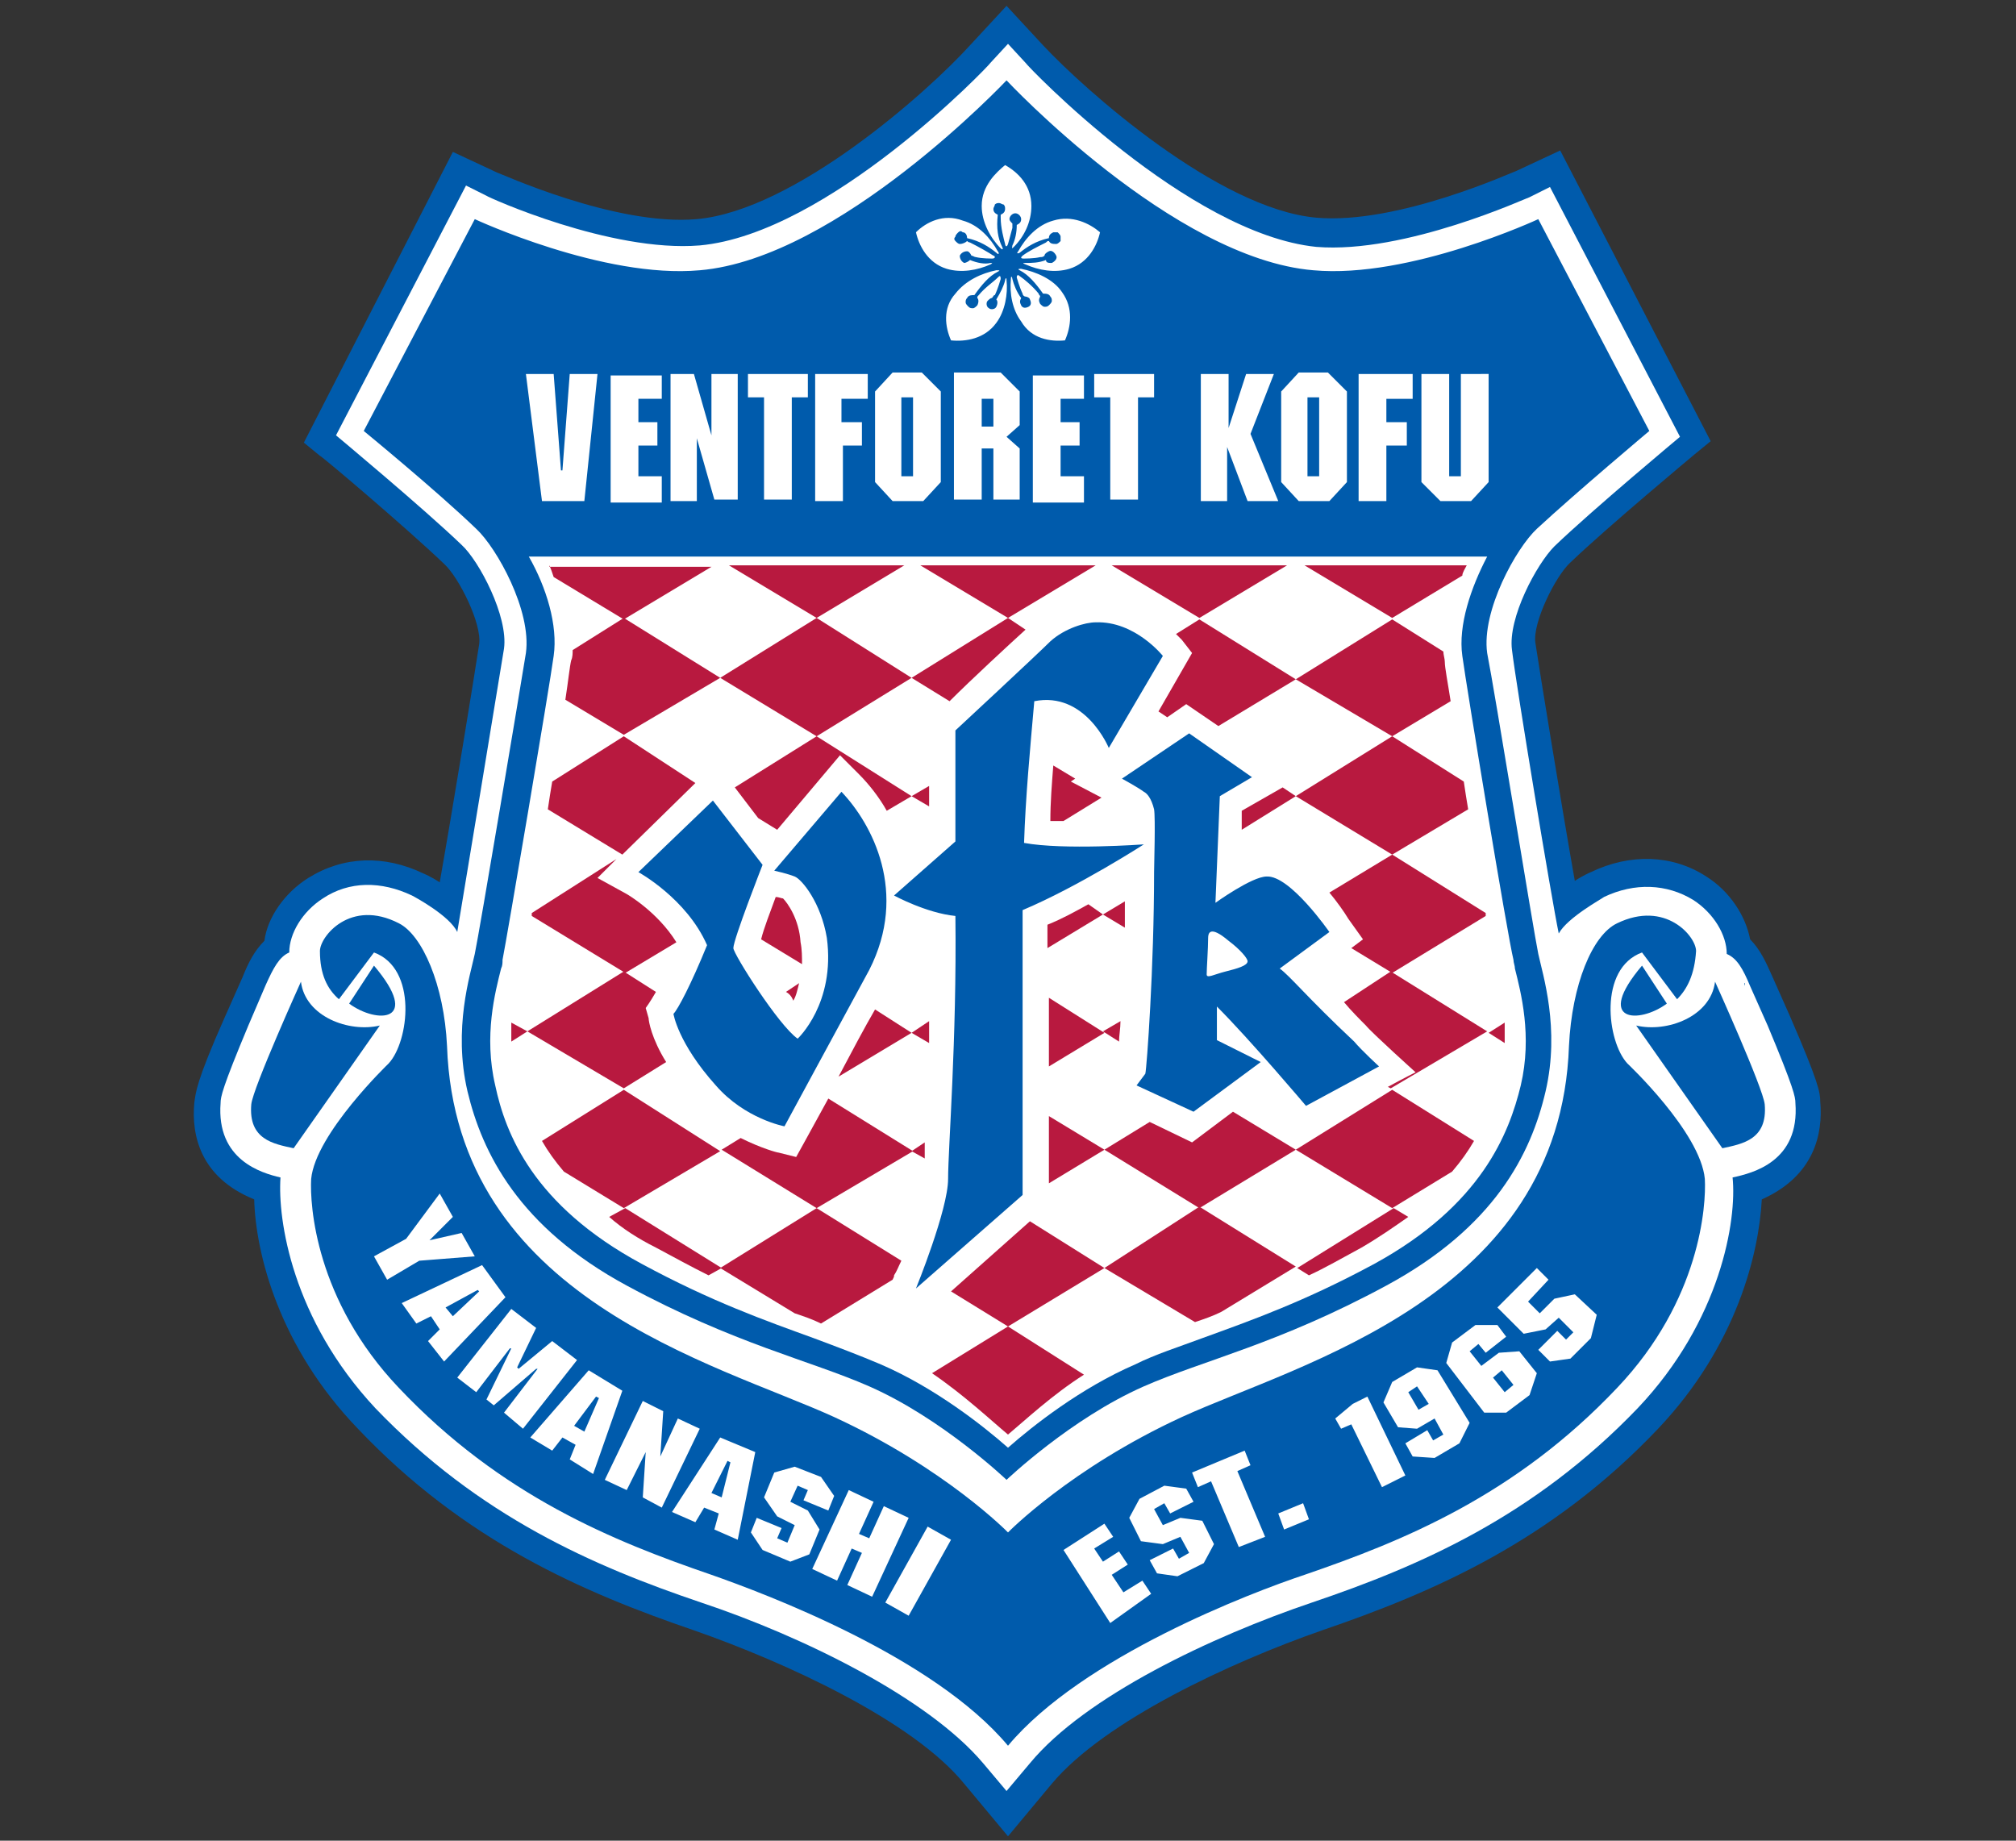 <?xml version="1.0" encoding="utf-8"?>
<!-- Generator: Adobe Illustrator 24.1.2, SVG Export Plug-In . SVG Version: 6.00 Build 0)  -->
<svg version="1.1" id="レイヤー_1" xmlns="http://www.w3.org/2000/svg" xmlns:xlink="http://www.w3.org/1999/xlink" x="0px"
	 y="0px" viewBox="0 0 138 126" style="enable-background:new 0 0 138 126;" xml:space="preserve">
<rect x="0" y="0" width="138" height="126" fill="#333333" stroke="none"/>
<style type="text/css">
	.st0{fill:#005BAC;}
	.st1{fill:#FFFFFF;}
	.st2{fill:#B8193F;}
</style>
<g>
	<path class="st0" d="M124.6,75.4L124.6,75.4c0-0.6-0.1-1.3-2.1-5.9c0,0-1.2-2.7-1.2-2.7c-0.4-0.9-0.8-1.8-1.5-2.5
		c-0.3-1.6-1.4-3.3-3-4.3c-2.3-1.5-5.2-1.6-7.9-0.3c0,0-0.5,0.2-1.1,0.6c-0.9-5.1-2.4-14.3-2.7-16.3c-0.2-1.4,1.4-4.6,2.4-5.5
		c2.5-2.4,8.5-7.4,8.5-7.4l1.1-0.9l-10.3-19.9l-3,1.4c-0.1,0-8.1,3.7-13.7,3.2c-6.7-0.6-15.8-8.7-18.7-11.8c0,0-2.5-2.7-2.5-2.7
		l-2.5,2.7C63.5,6.3,54.4,14.4,47.7,15c-5.6,0.5-13.6-3.2-13.7-3.2c0,0-3-1.4-3-1.4L20.8,30.3l1.1,0.9c0.1,0,6,5,8.5,7.4
		c1,0.9,2.6,4.1,2.4,5.5c-0.3,2-1.8,11.2-2.7,16.3C29.5,60,29,59.8,29,59.8c-2.7-1.3-5.5-1.2-7.9,0.3c-1.6,1-2.8,2.7-3,4.3
		c-0.7,0.7-1.1,1.5-1.5,2.5c0,0-1.2,2.7-1.2,2.7c-2,4.5-2,5.2-2.1,5.9c-0.2,2.2,0.4,5.1,4.1,6.6c0.1,3.7,1.7,10.1,7.1,15.7
		c7.3,7.7,15.4,11.2,23,13.8c6.3,2.2,15,6.2,18.5,10.5l3,3.6l3-3.6c3.6-4.3,12.2-8.3,18.5-10.5c7.6-2.6,15.7-6.1,23-13.8
		c5.4-5.7,6.9-12,7.1-15.7C124.2,80.5,124.8,77.6,124.6,75.4z"/>
	<path class="st1" d="M122.9,75.5c0-0.4-0.1-1-1.9-5.3l-1.2-2.7c-0.5-1.2-0.9-1.9-1.6-2.2c0,0,0,0,0,0c0-1.3-0.9-2.8-2.3-3.7
		c-1.8-1.1-4-1.2-6.1-0.2c-0.1,0.1-2.5,1.4-3.1,2.5c-0.5-2.4-2.9-16.9-3.2-19.4c-0.3-2.2,1.7-5.9,2.9-7.1c2.6-2.5,8.6-7.5,8.6-7.5
		l-8.9-17.1l-1.4,0.7c-0.1,0-8.5,3.9-14.6,3.4C81.3,16,70.3,4.5,70.2,4.3L69,3l-1.2,1.3C67.7,4.5,56.7,16,47.9,16.8
		c-6.1,0.5-14.5-3.3-14.6-3.4l-1.4-0.7L23,29.8c0,0,6,5,8.6,7.5c1.2,1.1,3.2,4.9,2.9,7.1c-0.4,2.5-2.8,17-3.2,19.4
		c-0.5-1.1-2.9-2.4-3.1-2.5c-2.1-1-4.3-1-6.1,0.2c-1.4,0.9-2.3,2.4-2.3,3.7c0,0,0,0,0,0c-0.7,0.3-1.1,1.1-1.6,2.2L17,70.2
		c-1.8,4.3-1.9,4.9-1.9,5.3c-0.3,3.9,2.8,4.8,4.1,5.1c-0.2,2.9,0.8,9.7,6.5,15.8c7.1,7.4,14.9,10.8,22.3,13.3
		c6.9,2.3,15.5,6.5,19.3,11l1.6,1.9l1.6-1.9c3.8-4.6,12.5-8.7,19.3-11c7.4-2.5,15.2-5.9,22.3-13.3c5.7-6,6.8-12.9,6.5-15.8
		C120,80.3,123.2,79.5,122.9,75.5z M119.4,67.5c0-0.1,0-0.1,0-0.2C119.5,67.3,119.4,67.4,119.4,67.5z M18.6,67.5c0-0.1,0-0.1,0-0.2
		C18.5,67.3,18.6,67.4,18.6,67.5z"/>
	<g>
		<path class="st0" d="M105.3,65.3c0.3,1.4,1.5,5.1,0.5,9.4c-1,4.3-3.5,9.3-10.9,13.3c-7.4,4-12.5,5.1-16.6,6.9
			c-5,2.2-9.4,6.4-9.4,6.4s-4.4-4.2-9.4-6.4c-4.1-1.8-9.2-2.9-16.6-6.9c-7.4-4-9.9-9.1-10.9-13.3c-1-4.3,0.2-8,0.5-9.4
			c0.3-1.4,3.1-18.1,3.5-20.6c0.4-2.9-2-7.2-3.4-8.5c-2.7-2.6-7.7-6.7-7.7-6.7l7.6-14.5c0,0,8.8,4.1,15.4,3.5c9.5-0.8,21-13,21-13
			s11.4,12.2,21,13c6.6,0.6,15.4-3.5,15.4-3.5l7.6,14.5c0,0-5,4.2-7.7,6.7c-1.4,1.3-3.8,5.6-3.4,8.5C102.3,47.2,105,63.9,105.3,65.3
			z M40.9,25.6h-1.9l-0.5,6.6h-0.1l-0.5-6.6h-1.9l1.1,8.7H40L40.9,25.6z M45.3,32.6h-1.6v-2.1H45v-1.6h-1.3v-1.6h1.6v-1.6h-3.5v8.7
			h3.5V32.6z M50.5,25.6h-1.8v4.2h0l-1.2-4.2h-1.6v8.7h1.8V30h0l1.2,4.2h1.6V25.6z M55.2,25.6h-4v1.6h1.1v7h1.9v-7h1.1V25.6z
			 M59.4,25.6h-3.6v8.7h1.9v-3.8H59v-1.6h-1.4v-1.6h1.8V25.6z M67.2,14.1c0,1.1,0.6,2.2,1.3,2.9c0.1,0.1,0.2,0.1,0.1-0.1
			c-0.3-0.6-0.4-1.3-0.3-2.2c-0.2-0.1-0.3-0.2-0.3-0.4c0-0.1,0.1-0.2,0.1-0.3c0.1-0.1,0.2-0.1,0.3-0.1c0.1,0,0.2,0.1,0.3,0.1
			c0.1,0.1,0.1,0.2,0.1,0.3c0,0.2-0.1,0.3-0.3,0.4c0,0.1,0,0.1,0,0.2c0,0.7,0.2,1.4,0.3,1.8c0,0.1,0.1,0.3,0.2,0
			c0,0,0.2-0.7,0.3-1.1c0-0.1,0-0.2,0-0.3c-0.1-0.1-0.2-0.2-0.2-0.3c0-0.2,0.2-0.4,0.4-0.4c0.2,0,0.4,0.2,0.4,0.4
			c0,0.2-0.1,0.3-0.3,0.4c0,0.5-0.1,1-0.3,1.4c0,0.1-0.1,0.3,0.1,0.1c0.7-0.7,1.2-1.7,1.2-2.8c0-1.4-0.9-2.3-1.8-2.8
			C68.2,11.8,67.2,12.7,67.2,14.1z M62.7,15.9c0.2,0.9,0.8,2.1,2.1,2.5c1,0.3,2.1,0.1,3-0.3c0.2-0.1,0.1-0.1,0-0.1
			c-0.4,0.1-0.9,0-1.4-0.2c-0.1,0.1-0.3,0.2-0.4,0.2c-0.2-0.1-0.3-0.3-0.3-0.5c0.1-0.2,0.3-0.3,0.5-0.3c0.1,0,0.2,0.1,0.3,0.3
			c0.1,0,0.2,0.1,0.3,0.1c0.4,0.1,1.1,0.1,1.1,0.1c0.3,0,0.2-0.2,0.1-0.2c-0.3-0.2-1-0.6-1.6-0.9c-0.1,0-0.2-0.1-0.2-0.1
			c-0.1,0.1-0.3,0.2-0.5,0.2c-0.1,0-0.2-0.1-0.3-0.2c-0.1-0.1-0.1-0.2,0-0.3c0-0.1,0.1-0.2,0.2-0.3c0.1-0.1,0.2-0.1,0.3,0
			c0.2,0,0.3,0.2,0.3,0.4c0.9,0.2,1.5,0.6,2,1c0.2,0.2,0.2,0,0.1-0.1c-0.5-0.9-1.3-1.8-2.4-2.1C64.6,14.6,63.4,15.2,62.7,15.9z
			 M64.4,26.8l-1.3-1.3h-2l-1.2,1.3V33l1.2,1.3h2.1l1.2-1.3V26.8z M65.1,23.3c1,0.1,2.3-0.1,3.1-1.2c0.6-0.8,0.8-2,0.7-2.9
			c0-0.3-0.1-0.1-0.1,0c-0.1,0.4-0.3,0.8-0.6,1.3c0.1,0.1,0.1,0.3,0,0.5c-0.1,0.2-0.4,0.2-0.5,0.1c-0.2-0.1-0.2-0.4-0.1-0.5
			c0.1-0.1,0.2-0.2,0.3-0.2c0.1-0.1,0.1-0.2,0.2-0.2c0.2-0.4,0.4-1.1,0.4-1.1c0-0.3-0.1-0.2-0.2-0.1c-0.3,0.3-0.9,0.7-1.3,1.2
			c-0.1,0.1-0.1,0.1-0.1,0.2c0.1,0.1,0.1,0.3,0,0.5c-0.1,0.1-0.2,0.2-0.3,0.2c-0.1,0-0.2,0-0.3-0.1c-0.1-0.1-0.2-0.2-0.2-0.3
			c0-0.1,0-0.2,0.1-0.3c0.1-0.2,0.3-0.2,0.5-0.2c0.5-0.7,1-1.3,1.6-1.6c0.2-0.1,0.1-0.1-0.1-0.1c-1,0.2-2.1,0.7-2.8,1.6
			C64.5,21.1,64.7,22.4,65.1,23.3z M69.8,26.8l-1.3-1.3h-3.2v8.7h1.9v-3.5H68v3.5h1.8v-3.5l-0.9-0.8l0.9-0.8V26.8z M72.9,23.3
			c0.4-0.9,0.6-2.2-0.2-3.3c-0.6-0.9-1.8-1.4-2.8-1.6c-0.1,0-0.3,0-0.1,0.1c0.6,0.3,1.1,0.9,1.6,1.6c0.2,0,0.4,0,0.5,0.2
			c0.1,0.1,0.1,0.2,0.1,0.3c0,0.1-0.1,0.2-0.2,0.3c-0.1,0.1-0.2,0.1-0.3,0.1c-0.1,0-0.2-0.1-0.3-0.2c-0.1-0.2-0.1-0.3,0-0.5
			c0-0.1-0.1-0.1-0.1-0.2c-0.4-0.5-1-1-1.3-1.2c-0.1-0.1-0.2-0.1-0.2,0.1c0,0,0.2,0.7,0.4,1.1c0,0.1,0.1,0.2,0.2,0.2
			c0.1,0,0.3,0.1,0.3,0.2c0.1,0.2,0.1,0.4-0.1,0.5c-0.2,0.1-0.4,0.1-0.5-0.1c-0.1-0.2-0.1-0.3,0-0.5c-0.3-0.4-0.5-0.9-0.6-1.3
			c0-0.1-0.1-0.3-0.1,0c-0.1,1,0.1,2.1,0.7,2.9C70.6,23.2,71.9,23.4,72.9,23.3z M74.2,32.6h-1.6v-2.1h1.3v-1.6h-1.3v-1.6h1.6v-1.6
			h-3.5v8.7h3.5V32.6z M75.3,15.9c-0.7-0.6-1.9-1.2-3.2-0.8c-1.1,0.3-1.9,1.2-2.4,2.1c-0.1,0.1-0.1,0.2,0.1,0.1c0.5-0.4,1.1-0.8,2-1
			c0-0.2,0.1-0.3,0.3-0.4c0.1,0,0.2,0,0.3,0c0.1,0.1,0.2,0.2,0.2,0.3c0,0.1,0,0.2,0,0.3c-0.1,0.1-0.2,0.2-0.3,0.2
			c-0.2,0-0.4,0-0.5-0.2c-0.1,0-0.1,0-0.2,0.1c-0.6,0.3-1.2,0.6-1.6,0.9c-0.1,0.1-0.2,0.2,0.1,0.2c0,0,0.7,0,1.1-0.1
			c0.1,0,0.2,0,0.3-0.1c0-0.1,0.1-0.2,0.3-0.3c0.2-0.1,0.4,0.1,0.5,0.3c0.1,0.2-0.1,0.4-0.3,0.5c-0.2,0-0.4,0-0.4-0.2
			c-0.5,0.2-1,0.2-1.4,0.2c-0.1,0-0.3,0,0,0.1c0.9,0.4,2,0.6,3,0.3C74.5,18,75.1,16.8,75.3,15.9z M78.9,25.6h-4v1.6H76v7h1.9v-7h1.1
			V25.6z M87.5,34.3l-1.9-4.6l1.6-4.1h-1.9l-1.2,3.7h0v-3.7h-1.9v8.7H84v-3.7h0l1.4,3.7H87.5z M92.2,26.8l-1.3-1.3h-2l-1.2,1.3V33
			l1.2,1.3h2.1l1.2-1.3V26.8z M96.7,25.6H93v8.7h1.9v-3.8h1.4v-1.6h-1.4v-1.6h1.8V25.6z M101.9,33v-7.4H100v7h-0.8v-7h-1.9V33
			l1.3,1.3h2.1L101.9,33z M61.7,32.6h0.8v-5.4h-0.8V32.6z M89.5,32.6h0.8v-5.4h-0.8V32.6z M67.2,29.2H68v-1.9h-0.8V29.2z"/>
		<g>
			<g>
				<path class="st0" d="M26,70.2c-2.1,0.5-5.1-0.6-5.4-3c0,0-3.3,7.3-3.4,8.4c-0.2,2.4,1.5,2.7,2.9,3L26,70.2z"/>
				<path class="st0" d="M25.6,66.1c3.3,3.9,0.2,4-1.7,2.6L25.6,66.1z"/>
			</g>
			<g>
				<path class="st0" d="M112,70.2c2.1,0.5,5.1-0.6,5.4-3c0,0,3.3,7.3,3.4,8.4c0.2,2.4-1.5,2.7-2.9,3L112,70.2z"/>
				<path class="st0" d="M112.4,66.1c-3.3,3.9-0.2,4,1.7,2.6L112.4,66.1z"/>
			</g>
			<path class="st0" d="M110.7,95c-7,7.4-14.7,10.5-21.4,12.8c-3.6,1.2-15.2,5.6-20.3,11.7c-5.1-6.1-16.6-10.4-20.3-11.7
				c-6.7-2.3-14.4-5.4-21.4-12.8c-5.7-6-6.1-12.5-6-14.3c0.3-3.1,5.3-7.9,5.3-7.9c1.4-1.5,2-6.5-1-7.6l-2.4,3.2
				c-0.8-0.7-1.3-1.7-1.3-3.3c0-1,2.1-3.6,5.4-1.9c1.6,0.8,3.1,4.2,3.3,8.4C31.2,88.9,49,93.3,57.1,97c7.6,3.5,11.9,7.9,11.9,7.9
				s4.3-4.4,11.9-7.9c8.1-3.7,25.9-8.2,26.5-25.4c0.2-4.2,1.6-7.6,3.3-8.4c3.3-1.6,5.4,0.9,5.4,1.9c-0.1,1.6-0.6,2.6-1.3,3.3
				l-2.4-3.2c-3,1.1-2.4,6.1-1,7.6c0,0,5,4.7,5.3,7.9C116.8,82.5,116.4,89,110.7,95z M28.7,86.3l3.8-0.3l-0.9-1.6l-2.2,0.5l0,0
				l1.6-1.6l-0.9-1.6l-2.3,3.1l-2.2,1.2l0.9,1.6L28.7,86.3z M30.4,93.2l4.2-4.4L33,86.6l-5.5,2.6l1,1.4l1-0.5l0.6,0.9l-0.8,0.8
				L30.4,93.2z M35.8,97.8l3.7-4.7l-1.7-1.3l-2.3,1.9l-0.1-0.1l1.3-2.7L35,89.6l-3.7,4.7l1.3,1l2.3-3l0.1,0l-1.7,3.5l0.5,0.4
				l2.9-2.5l0.1,0l-2.3,3L35.8,97.8z M40.6,100.9l2-5.7l-2.3-1.4l-4,4.6l1.5,0.9l0.7-0.9l0.9,0.5l-0.4,1L40.6,100.9z M45.3,103.2
				l2.6-5.4l-1.5-0.7l-1.2,2.6l0,0l0.2-3.1l-1.4-0.7l-2.6,5.4l1.5,0.7l1.3-2.6l0,0l-0.2,3.1L45.3,103.2z M50.5,105.4l1.2-6l-2.4-1
				l-3.3,5.1l1.6,0.7l0.6-1l1,0.4l-0.3,1.1L50.5,105.4z M55.4,106.4l0.7-1.7l-0.8-1.3l-1.2-0.6l0.5-1.1l0.7,0.3l-0.3,0.7l1.7,0.7
				l0.4-1l-0.9-1.3l-1.8-0.7l-1.4,0.4l-0.7,1.7l0.9,1.3l1.2,0.6l-0.5,1.2l-0.7-0.3l0.3-0.7l-1.7-0.7l-0.4,1l0.8,1.2l1.9,0.8
				L55.4,106.4z M59.7,109.3l2.5-5.4l-1.7-0.8l-1,2.2l-0.7-0.3l1-2.2l-1.7-0.8l-2.5,5.4l1.7,0.8l1-2.2l0.7,0.3l-1,2.2L59.7,109.3z
				 M65.1,105.4l-1.6-0.9l-2.9,5.2l1.6,0.9L65.1,105.4z M78.8,109.1l-0.6-0.9l-1.3,0.8l-0.8-1.2l1.1-0.7l-0.6-0.9l-1.1,0.7l-0.6-0.9
				l1.3-0.8l-0.6-0.9l-2.8,1.8l3.2,5L78.8,109.1z M83.1,105.7l-0.8-1.6l-1.5-0.2l-1.2,0.5l-0.6-1.1l0.7-0.4l0.4,0.7l1.6-0.8
				l-0.5-0.9l-1.5-0.2l-1.7,0.9l-0.7,1.3l0.8,1.6l1.5,0.2l1.2-0.5l0.6,1.1l-0.7,0.4l-0.4-0.7l-1.6,0.8l0.5,0.9l1.4,0.2l1.8-0.9
				L83.1,105.7z M86.6,105.2l-1.9-4.5l0.9-0.4l-0.4-1l-3.6,1.5l0.4,1l0.9-0.4l1.9,4.5L86.6,105.2z M89.6,104l-0.4-1.1l-1.7,0.7
				l0.4,1.1L89.6,104z M96.2,101l-2.6-5.4l-1,0.5l-1.2,1l0.4,0.7l0.7-0.3l2.1,4.3L96.2,101z M100.6,97.4l-2.2-3.6L97,93.6l-1.7,1
				L94.7,96l1,1.7l1.3,0.1l1.2-0.7l0.6,1.1l-0.7,0.4l-0.4-0.7l-1.5,0.9l0.5,0.9l1.5,0.1l1.7-1L100.6,97.4z M105.2,94l-1.2-1.5
				l-1.4,0.1l-1.2,0.9l-0.8-1l0.6-0.5l0.5,0.6l1.4-1.1l-0.6-0.8l-1.5,0l-1.6,1.2l-0.4,1.4l2.6,3.4l1.5,0l1.6-1.2L105.2,94z
				 M109.3,90l-1.5-1.4l-1.4,0.3l-1,1l-0.8-0.8l1.4-1.5l-0.8-0.8l-2.7,2.7l1.8,1.8l1.5-0.3l0.9-0.8l1,1l-0.5,0.5l-0.6-0.6l-1.3,1.3
				l0.8,0.8l1.4-0.2l1.4-1.4L109.3,90z M96.4,95.3l0.7,1.2l0.7-0.4L97,94.9L96.4,95.3z M40.8,95.6l-1.5,2L40,98l1-2.3L40.8,95.6z
				 M48.7,102.2l0.7,0.3l0.6-2.4l-0.2-0.1L48.7,102.2z M102.2,94.3l0.8,1l0.6-0.5l-0.8-1L102.2,94.3z M30.5,89.5l0.5,0.6l1.8-1.7
				l-0.1-0.1L30.5,89.5z"/>
		</g>
	</g>
	<g>
		<path class="st1" d="M101.8,38.1c-1.1,2.1-2,4.7-1.7,6.8c0.3,2.2,3.1,19.2,3.5,20.8c0,0.2,0.1,0.4,0.1,0.6c0.4,1.6,1.2,4.6,0.4,8
			c-0.8,3.3-2.7,8.2-10,12.2c-4.8,2.6-8.5,3.9-11.8,5.1c-1.6,0.6-3.2,1.1-4.6,1.8c-3.7,1.6-7,4.2-8.7,5.7c-1.7-1.5-5-4.1-8.7-5.7
			c-1.4-0.6-3-1.2-4.6-1.8c-3.3-1.2-7-2.5-11.8-5.1c-7.4-4-9.3-8.9-10-12.2c-0.8-3.4,0-6.4,0.4-8c0.1-0.2,0.1-0.4,0.1-0.6
			c0.3-1.5,3.2-18.6,3.5-20.8c0.3-2.1-0.5-4.7-1.7-6.8H101.8z M70.1,57.7c0.1-3.1,0.4-6.3,0.7-9.7c3.5-0.7,5.1,3.2,5.1,3.2l3.7-6.3
			c0,0-1.9-2.4-4.6-2.3c-0.7,0-2.1,0.4-3.1,1.3c-0.9,0.9-6.5,6.1-6.5,6.1l0,7.6l-4.2,3.7c0,0,2.2,1.2,4.2,1.4
			c0.1,8.5-0.5,15.9-0.5,18c0,2.1-2.2,7.5-2.2,7.5l7.3-6.4l0-19.5c3.8-1.6,8.3-4.5,8.3-4.5S72.8,58.2,70.1,57.7z M57.6,54.2L53,59.6
			c0,0,0.9,0.2,1.4,0.4c0.5,0.2,1.8,1.8,2.2,4.2c0.6,4.5-2,6.9-2,6.9c-1.3-0.9-4.4-5.8-4.4-6.2c0-0.6,2-5.7,2-5.7l-3.4-4.4l-5.1,4.9
			c0,0,3.3,1.8,4.7,5c-1.1,2.7-2,4.4-2.3,4.7c0,0,0.3,2,2.9,4.9c2,2.3,4.7,2.8,4.7,2.8s3.3-6.1,5.8-10.7
			C62.2,61.1,59.7,56.4,57.6,54.2z M87.6,66.3l3.4-2.5c0,0-2.7-3.9-4.3-3.8c-1,0-3.5,1.8-3.5,1.8l0.3-7.3l2.2-1.3l-4.3-3l-4.6,3.1
			c0,0,1.1,0.6,1.5,0.9c0.2,0.1,0.5,0.4,0.7,1.2c0.1,0.6,0,3.9,0,4.3c0,6.5-0.5,13.4-0.6,13.8l-0.6,0.8l3.9,1.8l4.6-3.4l-3-1.5
			c0,0,0-2.1,0-2.3c2.3,2.3,6.1,6.8,6.1,6.8l5-2.7c0,0-1.2-1.1-1.7-1.7C89.5,68.3,88.3,66.8,87.6,66.3z M82.7,64.2
			c0-0.3,0.1-0.9,1.4,0.2c0.8,0.6,1.3,1.2,1.3,1.4c0,0.3-0.7,0.5-1.5,0.7c-0.8,0.2-1.3,0.5-1.3,0.2C82.6,66.3,82.7,64.9,82.7,64.2z"
			/>
		<g>
			<path class="st2" d="M37.6,38.7c0.1,0.2,0.2,0.5,0.3,0.8l4.8,2.9l6-3.6H37.6z"/>
			<polygon class="st2" points="49.9,38.7 55.9,42.3 61.9,38.7 			"/>
			<polygon class="st2" points="63,38.7 69,42.3 75,38.7 			"/>
			<polygon class="st2" points="76.1,38.7 82.1,42.3 88.1,38.7 			"/>
			<path class="st2" d="M100.4,38.7H89.3l6,3.6l4.8-2.9C100.1,39.2,100.3,38.9,100.4,38.7z"/>
			<path class="st2" d="M42.7,42.3l-3.5,2.2c0,0.2,0,0.5-0.1,0.7c-0.1,0.4-0.2,1.4-0.4,2.7l4,2.4l6.6-3.9L42.7,42.3z"/>
			<polygon class="st2" points="62.4,46.4 55.9,42.3 49.3,46.4 55.9,50.4 			"/>
			<path class="st2" d="M70.2,43.1L69,42.3l-6.6,4.1L65,48C66.5,46.5,69.1,44.1,70.2,43.1z"/>
			<path class="st2" d="M81.6,44.7l-2.3,4l0.6,0.4l1.3-0.9l2.2,1.5l5.3-3.2l-6.6-4.1l-1.6,1c0.2,0.2,0.4,0.4,0.4,0.4L81.6,44.7z"/>
			<path class="st2" d="M99.3,48c-0.2-1.3-0.4-2.3-0.4-2.7c0-0.2-0.1-0.5-0.1-0.7l-3.5-2.2l-6.6,4.1l6.6,3.9L99.3,48z"/>
			<path class="st2" d="M42.7,50.4l-4.9,3.1c-0.1,0.6-0.2,1.2-0.3,1.9l5.1,3.1l5-4.9L42.7,50.4z"/>
			<path class="st2" d="M55.9,50.4l-5.6,3.5l1.6,2.1l1.3,0.8l4.3-5.1l1.3,1.3c0.7,0.7,1.4,1.6,1.9,2.5l1.7-1L55.9,50.4z"/>
			<path class="st2" d="M73.3,53.5l0.3-0.2l-1.5-0.9c-0.1,1.3-0.2,2.5-0.2,3.8c0.3,0,0.6,0,0.9,0l2.6-1.6L73.3,53.5z"/>
			<polygon class="st2" points="63.6,55.2 63.6,53.8 62.4,54.5 			"/>
			<polygon class="st2" points="87.8,53.9 85,55.5 85,56.8 88.7,54.5 			"/>
			<path class="st2" d="M95.3,58.5l5.2-3.1c-0.1-0.6-0.2-1.2-0.3-1.9l-4.9-3.1l-6.6,4.1L95.3,58.5z"/>
			<path class="st2" d="M42.9,61.2l-2-1.1l1.3-1.3l-5.8,3.7c0,0.1,0,0.1,0,0.2l6.4,3.9l3.5-2.1C45,62.4,42.9,61.2,42.9,61.2z"/>
			<path class="st2" d="M53.6,61.5c-0.1,0-0.3-0.1-0.5-0.1c-0.4,1.1-0.8,2.1-1,2.9l2.8,1.7c0-0.5,0-1-0.1-1.5
				C54.7,62.9,53.9,61.8,53.6,61.5z"/>
			<path class="st2" d="M74.5,61.9c-0.9,0.5-1.8,1-2.8,1.4l0,1.6l3.8-2.3L74.5,61.9z"/>
			<path class="st2" d="M77,63.5c0-0.6,0-1.2,0-1.8l-1.5,0.9L77,63.5z"/>
			<path class="st2" d="M92.3,62.9l1,1.4l-0.8,0.6l2.8,1.7l6.4-3.9c0-0.1,0-0.1,0-0.2l-6.4-4L91,61.1C91.5,61.7,92,62.4,92.3,62.9z"
				/>
			<path class="st2" d="M35,71.3l1.1-0.7L35,70C35,70.4,35,70.9,35,71.3z"/>
			<path class="st2" d="M44.4,69.7L44.2,69c0,0,0.3-0.4,0.7-1.1l-2.2-1.4l-6.6,4.1l6.6,3.9l2.9-1.8C44.6,71.1,44.4,69.9,44.4,69.7z"
				/>
			<path class="st2" d="M54.3,68.5c0.2-0.3,0.3-0.8,0.4-1.2l-0.9,0.6C54,68,54.2,68.2,54.3,68.5z"/>
			<path class="st2" d="M59.9,69.1c-0.7,1.2-1.6,2.9-2.5,4.6l5-3L59.9,69.1z"/>
			<polygon class="st2" points="71.8,68.3 71.8,73 75.6,70.7 			"/>
			<path class="st2" d="M63.6,71.4c0-0.5,0-1,0-1.5l-1.2,0.8L63.6,71.4z"/>
			<path class="st2" d="M76.6,71.3c0-0.4,0.1-0.9,0.1-1.4l-1.2,0.7L76.6,71.3z"/>
			<path class="st2" d="M92,68.6c0.5,0.6,1.1,1.2,1.5,1.6c0.4,0.5,3.4,3.2,3.4,3.2s-0.8,0.4-1.9,1l0.2,0.1l6.6-3.9l-6.6-4.1L92,68.6
				z"/>
			<path class="st2" d="M103,70l-1.1,0.7l1.1,0.7C103,70.9,103,70.4,103,70z"/>
			<path class="st2" d="M42.7,74.6l-5.6,3.5c0.4,0.7,0.9,1.4,1.5,2.1l4.1,2.5l6.6-3.9L42.7,74.6z"/>
			<path class="st2" d="M55.9,82.7l6.6-3.9l-5.8-3.6c-1.2,2.2-2.2,4-2.2,4l-1.2-0.3c-0.1,0-1.2-0.3-2.6-1l-1.3,0.8L55.9,82.7z"/>
			<path class="st2" d="M63.3,79.3c0-0.3,0-0.7,0-1.1l-0.9,0.6L63.3,79.3z"/>
			<polygon class="st2" points="71.8,81 75.6,78.7 71.8,76.4 			"/>
			<polygon class="st2" points="78.7,76.8 75.6,78.7 82.1,82.7 88.7,78.7 84.4,76.1 81.6,78.2 			"/>
			<path class="st2" d="M95.3,82.7l4.1-2.5c0.6-0.7,1.1-1.4,1.5-2.1l-5.6-3.5l-6.6,4.1L95.3,82.7z"/>
			<path class="st2" d="M41.7,83.3c0.9,0.8,2,1.5,3.2,2.1c1.3,0.7,2.4,1.3,3.6,1.9l0.9-0.5l-6.6-4.1L41.7,83.3z"/>
			<path class="st2" d="M61.7,86.3l-5.8-3.6l-6.6,4.1l5.1,3.1c0.6,0.2,1.2,0.4,1.8,0.7l4.9-3c0.1-0.2,0.1-0.2,0.1-0.3
				C61.4,87,61.5,86.7,61.7,86.3z"/>
			<polygon class="st2" points="65.1,88.4 69,90.8 75.6,86.8 70.5,83.6 			"/>
			<path class="st2" d="M75.6,86.8l6.2,3.7c0.6-0.2,1.2-0.4,1.8-0.7l5.1-3.1l-6.6-4.1L75.6,86.8z"/>
			<path class="st2" d="M89.6,87.3c1.1-0.5,2.3-1.2,3.6-1.9c1.2-0.7,2.2-1.4,3.2-2.1l-1-0.6l-6.6,4.1L89.6,87.3z"/>
			<path class="st2" d="M69,98.2c1.2-1,3-2.7,5.2-4.1L69,90.8L63.8,94C66,95.5,67.8,97.2,69,98.2z"/>
		</g>
	</g>
</g>
</svg>
